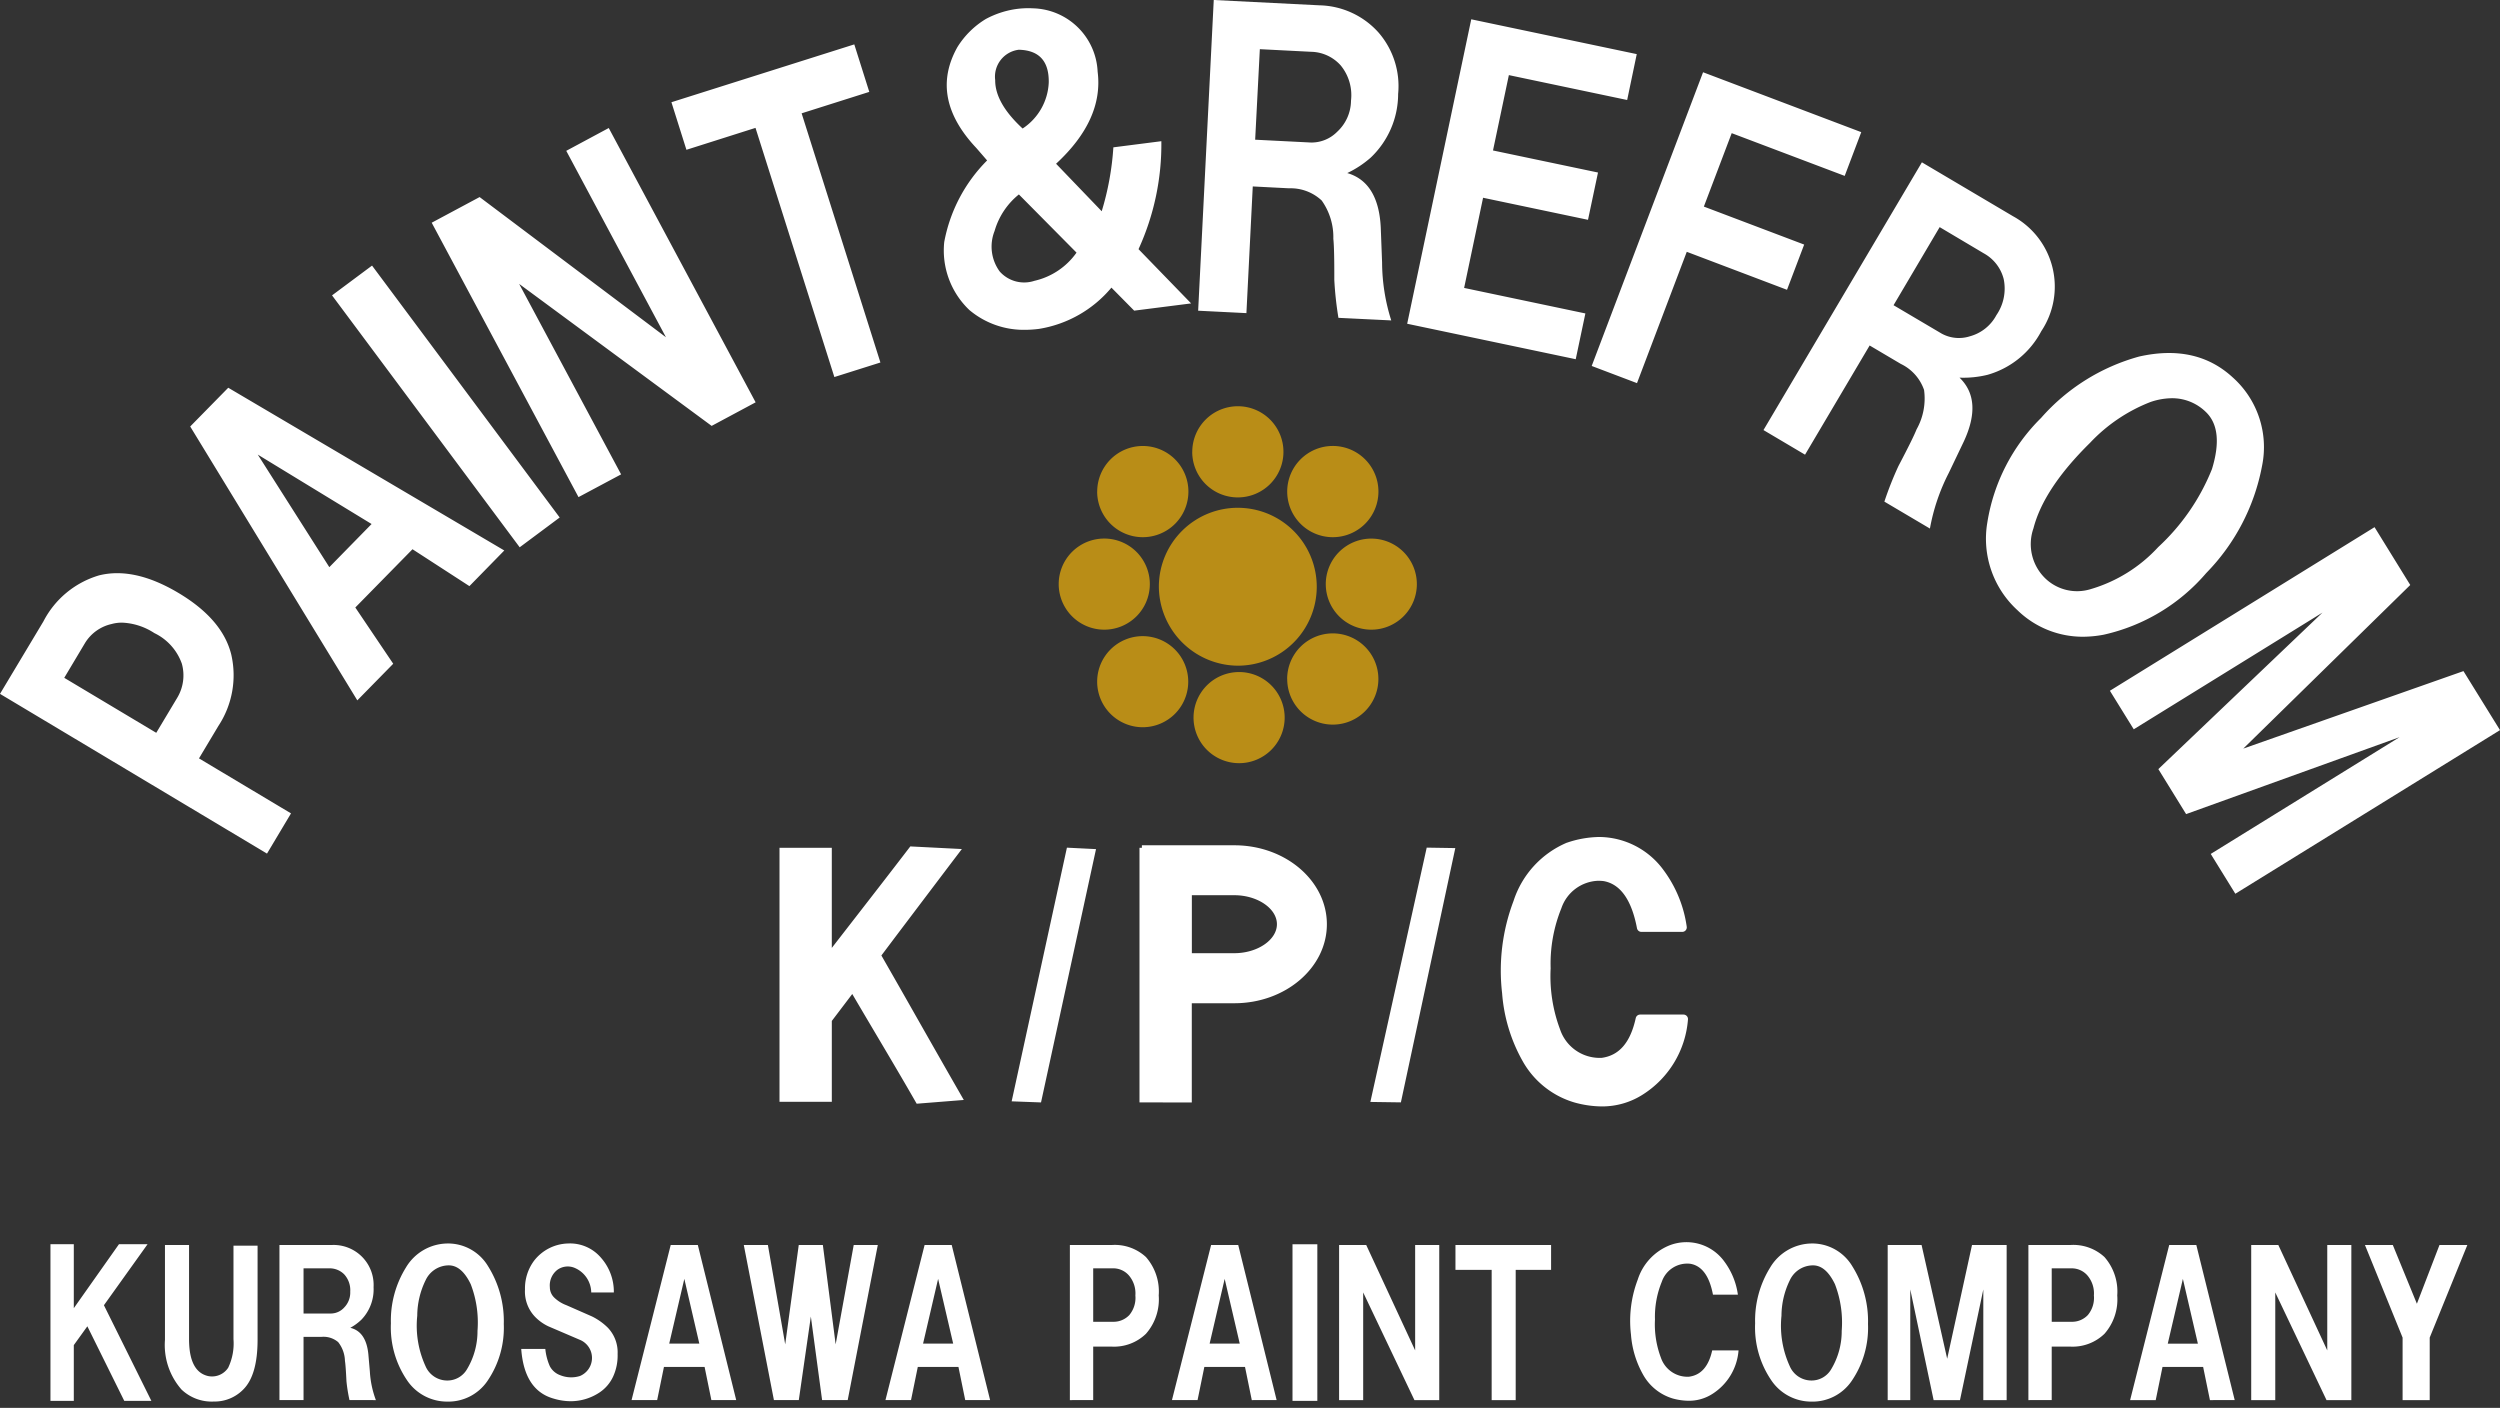 <svg xmlns="http://www.w3.org/2000/svg" width="200" height="112.629" viewBox="0 0 200 112.629">
  <rect x="0" y="0" width="200" height="112.629" fill="#333333" stroke="none"/>
  <g id="グループ_35077" data-name="グループ 35077" transform="translate(18047.641 23083)">
    <path id="合体_44" data-name="合体 44" d="M137.638,43.426a7.514,7.514,0,0,1-1.265-4.518,8.041,8.041,0,0,1,1.2-4.457,3.916,3.916,0,0,1,3.313-1.927,3.729,3.729,0,0,1,3.253,1.807,8.266,8.266,0,0,1,1.265,4.638,7.542,7.542,0,0,1-1.325,4.578,3.784,3.784,0,0,1-3.193,1.627A3.859,3.859,0,0,1,137.638,43.426Zm1.506-7.951a6.522,6.522,0,0,0-.663,2.831,7.777,7.777,0,0,0,.663,4.035,1.89,1.89,0,0,0,1.746,1.145,1.817,1.817,0,0,0,1.567-.9,5.9,5.9,0,0,0,.843-3.072,8.543,8.543,0,0,0-.542-3.735q-.723-1.5-1.747-1.505A2.049,2.049,0,0,0,139.144,35.475ZM28.5,43.425a7.514,7.514,0,0,1-1.265-4.517,8.042,8.042,0,0,1,1.2-4.457,3.913,3.913,0,0,1,3.313-1.927,3.728,3.728,0,0,1,3.253,1.807,8.267,8.267,0,0,1,1.265,4.638,7.542,7.542,0,0,1-1.325,4.578,3.784,3.784,0,0,1-3.193,1.626A3.856,3.856,0,0,1,28.5,43.425Zm1.506-7.95a6.527,6.527,0,0,0-.663,2.831,7.785,7.785,0,0,0,.663,4.036,1.891,1.891,0,0,0,1.747,1.145,1.817,1.817,0,0,0,1.567-.9,5.9,5.9,0,0,0,.843-3.072,8.534,8.534,0,0,0-.542-3.735q-.723-1.5-1.747-1.506A2.049,2.049,0,0,0,30.007,35.475ZM10.485,44.209a5.394,5.394,0,0,1-1.325-3.975v-7.59h1.927v7.53q0,2.59,1.506,2.951a1.545,1.545,0,0,0,1.626-.663,4.513,4.513,0,0,0,.422-2.289V32.7h1.928v7.529q0,2.832-1.145,3.975a3.2,3.2,0,0,1-2.349.964A3.5,3.5,0,0,1,10.485,44.209Zm29.766.723q-2.35-.662-2.59-3.975h1.927a4.529,4.529,0,0,0,.361,1.385,1.516,1.516,0,0,0,.843.723,2.333,2.333,0,0,0,1.567.06,1.566,1.566,0,0,0,0-2.891l-2.53-1.084a3.665,3.665,0,0,1-1.084-.783,2.926,2.926,0,0,1-.783-2.169,3.711,3.711,0,0,1,.722-2.289,3.548,3.548,0,0,1,2.711-1.385,3.252,3.252,0,0,1,2.651,1.145,4.1,4.1,0,0,1,1.024,2.771H43.262a2.17,2.17,0,0,0-1.386-1.988,1.416,1.416,0,0,0-1.325.181,1.571,1.571,0,0,0-.6,1.385,1.154,1.154,0,0,0,.361.843,2.813,2.813,0,0,0,.964.6l2.048.9a4.839,4.839,0,0,1,1.265.9,2.855,2.855,0,0,1,.783,2.109,4.019,4.019,0,0,1-.362,1.807,3.077,3.077,0,0,1-1.084,1.265,4.173,4.173,0,0,1-2.293.7A4.756,4.756,0,0,1,40.25,44.932Zm59.112.181V32.584h1.987V45.113Zm-93.459,0L2.951,39.149,1.867,40.655v4.458H0V32.583H1.867V37.7l3.614-5.12H7.77L4.277,37.463l3.795,7.65Zm123.91-.18a4.043,4.043,0,0,1-2.41-1.927,7.685,7.685,0,0,1-.963-3.193,9.3,9.3,0,0,1,.542-4.4,4.394,4.394,0,0,1,2.47-2.711,3.738,3.738,0,0,1,4.457,1.265,5.764,5.764,0,0,1,1.084,2.65H133q-.422-2.227-1.807-2.469a2.147,2.147,0,0,0-2.289,1.446,7.339,7.339,0,0,0-.543,3.012,7.529,7.529,0,0,0,.481,3.072,2.244,2.244,0,0,0,2.229,1.505q1.447-.18,1.868-2.108h2.108a4.531,4.531,0,0,1-2.108,3.493,3.437,3.437,0,0,1-1.883.537A4.848,4.848,0,0,1,129.813,44.932Zm58.357.12v-5l-3.012-7.409h2.229l1.927,4.7,1.807-4.7h2.229l-3.011,7.409v5Zm-6.086,0-4.1-8.613v8.613H176.06V32.644h2.169l3.915,8.433V32.644h1.927V45.053Zm-9.327,0-.543-2.651h-3.252l-.542,2.651h-2.048L169.5,32.644h2.168l3.072,12.408Zm-3.373-4.517h2.409l-1.2-5.181Zm-11.15,4.517V32.644h3.373a3.67,3.67,0,0,1,2.711.963,4.176,4.176,0,0,1,1.024,3.072,4.171,4.171,0,0,1-1.024,3.072,3.662,3.662,0,0,1-2.711,1.024H160.1v4.276Zm1.867-6.265h1.627a1.729,1.729,0,0,0,1.264-.542,2.151,2.151,0,0,0,.482-1.566,2.209,2.209,0,0,0-.542-1.626,1.669,1.669,0,0,0-1.2-.542H160.1Zm-5.474,6.265V36.2l-1.867,8.855h-2.108L148.785,36.2v8.855h-1.807V32.644h2.711l2.048,9.1,1.987-9.1h2.771V45.053Zm-39.332,0V34.632H112.4V32.644h7.65v1.988h-2.831V45.053Zm-6.178,0-4.1-8.613v8.613h-1.927V32.644h2.169l3.915,8.433V32.644h1.928V45.053Zm-13.012,0L95.564,42.4H92.31l-.542,2.651H89.72l3.132-12.408h2.169l3.072,12.408Zm-3.373-4.518h2.41l-1.205-5.18Zm-11.18,4.518V32.644h3.373a3.668,3.668,0,0,1,2.711.963,4.176,4.176,0,0,1,1.024,3.072,4.172,4.172,0,0,1-1.024,3.072,3.662,3.662,0,0,1-2.711,1.024H83.419v4.277Zm1.867-6.265h1.627a1.732,1.732,0,0,0,1.264-.542,2.151,2.151,0,0,0,.482-1.567,2.208,2.208,0,0,0-.542-1.626,1.668,1.668,0,0,0-1.2-.542H83.419ZM73.181,45.052l-.542-2.65H69.386l-.542,2.65H66.8l3.132-12.408H72.1l3.072,12.408Zm-3.373-4.517h2.409l-1.205-5.181Zm-8.077,4.517-.9-6.686-.964,6.686H57.876l-2.41-12.408h1.928l1.385,7.951,1.084-7.951h1.928l1.024,7.951,1.445-7.951h1.927L63.779,45.052Zm-8.858,0-.542-2.65H49.078l-.542,2.65H46.488L49.62,32.644h2.169L54.86,45.052ZM49.5,40.535h2.409l-1.2-5.181ZM23.921,45.052a13.172,13.172,0,0,1-.241-1.505q-.061-1.265-.121-1.627a2.527,2.527,0,0,0-.542-1.505,1.811,1.811,0,0,0-1.325-.422H20.246v5.059H18.319V32.644h4.217a3.2,3.2,0,0,1,3.313,3.374,3.5,3.5,0,0,1-.963,2.59,4.026,4.026,0,0,1-.9.662q1.265.3,1.445,2.109l.121,1.385a7.742,7.742,0,0,0,.482,2.289Zm-3.674-6.927h2.229a1.44,1.44,0,0,0,1.024-.481,1.711,1.711,0,0,0,.482-1.265,1.876,1.876,0,0,0-.482-1.385,1.637,1.637,0,0,0-1.2-.482H20.246ZM121.939,21.249h0a7.019,7.019,0,0,1-4.171-3.327,13.036,13.036,0,0,1-1.635-5.4v-.006a15.724,15.724,0,0,1,.915-7.4A7.6,7.6,0,0,1,121.312.46l.011,0a8.255,8.255,0,0,1,2.6-.456,6.425,6.425,0,0,1,5.125,2.651A9.878,9.878,0,0,1,130.9,7.17a.363.363,0,0,1-.356.426h-3.268a.362.362,0,0,1-.355-.295c-.429-2.262-1.326-3.53-2.667-3.768a3.8,3.8,0,0,0-.431-.026,3.232,3.232,0,0,0-2.951,2.2,11.8,11.8,0,0,0-.857,4.8,12.089,12.089,0,0,0,.757,4.9v0a3.338,3.338,0,0,0,3.151,2.269l.154,0c1.419-.184,2.317-1.225,2.745-3.181a.362.362,0,0,1,.353-.285h3.466a.362.362,0,0,1,.358.414,7.822,7.822,0,0,1-3.635,6,6.029,6.029,0,0,1-3.283.935A8.4,8.4,0,0,1,121.939,21.249Zm-52.731-.063c-.986-1.724-2.112-3.624-3.2-5.462-.62-1.047-1.252-2.115-1.864-3.159q-.786,1.037-1.564,2.061l-.072.095v6.467H58.323V.869h4.184V8.878l1.717-2.213C65.706,4.757,67.237,2.783,68.7.873l.088-.115,4.124.21-.316.415C70.943,3.562,69.239,5.82,67.59,8L66.474,9.483q1.4,2.443,2.7,4.736c1.176,2.069,2.391,4.209,3.676,6.445l.217.378-3.769.3Zm7.687-.034L81.316.858l2.328.116-4.4,20.265Zm10.227.085V.868h.191v-.2h7.4c4.083,0,7.4,2.834,7.4,6.318s-3.322,6.318-7.4,6.318H91.306v7.939ZM91.311,9.3h3.4c1.846,0,3.406-1.062,3.406-2.319s-1.56-2.319-3.406-2.319h-3.4Zm14.281,11.9L110.1.855l2.287.037-4.353,20.343Z" transform="translate(-18043.604 -23016.045)" fill="#fff" stroke="rgba(0,0,0,0)" stroke-miterlimit="10" stroke-width="1"/>
    <path id="合体_40" data-name="合体 40" d="M10.787,24.9a3.645,3.645,0,1,1,3.645,3.648A3.646,3.646,0,0,1,10.787,24.9Zm-7.71-2.878a3.643,3.643,0,1,1,3.646,3.65A3.648,3.648,0,0,1,3.077,22.026Zm15.2-.205a3.649,3.649,0,1,1,3.651,3.646A3.649,3.649,0,0,1,18.281,21.821ZM8.013,14.328a6.316,6.316,0,1,1,6.314,6.421A6.364,6.364,0,0,1,8.013,14.328Zm13.353-.105a3.643,3.643,0,1,1,3.646,3.645A3.646,3.646,0,0,1,21.366,14.223ZM0,14.223a3.645,3.645,0,1,1,3.646,3.645A3.648,3.648,0,0,1,0,14.223Zm18.281-7.4a3.649,3.649,0,1,1,3.651,3.646A3.648,3.648,0,0,1,18.281,6.827Zm-15.2,0a3.648,3.648,0,1,1,3.651,3.646A3.651,3.651,0,0,1,3.077,6.827Zm7.605-3.182a3.647,3.647,0,1,1,3.645,3.646A3.645,3.645,0,0,1,10.682,3.646Z" transform="translate(-17962.945 -23050.494)" fill="#b98d17"/>
    <path id="合体_45" data-name="合体 45" d="M176.858,68.315l15.106-9.342-17.075,6.155-2.222-3.6L185.8,49.007,170.7,58.344l-1.908-3.083,21.172-13.088,2.857,4.627L179.462,59.888l17.615-6.2L200,58.41,178.827,71.5ZM0,55.509l3.475-5.8a7.347,7.347,0,0,1,4.451-3.679q2.812-.7,6.342,1.4T18.5,52.36a7.365,7.365,0,0,1-1.031,5.719l-1.55,2.592,7.362,4.4L21.36,68.288Zm8.984-5.6a3.353,3.353,0,0,0-2.173,1.517l-1.671,2.8L12.5,58.625l1.677-2.8a3.483,3.483,0,0,0,.369-2.735,4.308,4.308,0,0,0-2.2-2.444,5.081,5.081,0,0,0-2.578-.835A3.159,3.159,0,0,0,8.984,49.906Zm6.232-15.79,3.044-3.1L40.343,44.038,37.553,46.89,33,43.939,28.425,48.6l3.033,4.5-2.873,2.929ZM26.346,45.373l3.381-3.452-9.106-5.554Zm135.048,3.441a7.746,7.746,0,0,1-2.41-7,15.082,15.082,0,0,1,4.3-8.377,16.141,16.141,0,0,1,7.848-4.914q4.574-1.026,7.5,1.682a7.475,7.475,0,0,1,2.327,7.092,16.628,16.628,0,0,1-4.462,8.549,15.131,15.131,0,0,1-8.2,4.93,9.052,9.052,0,0,1-1.68.163A7.482,7.482,0,0,1,161.394,48.814Zm10.649-16.655a13.186,13.186,0,0,0-4.837,3.265q-3.706,3.648-4.528,6.838a3.815,3.815,0,0,0,1.01,4.07,3.668,3.668,0,0,0,3.541.806,11.876,11.876,0,0,0,5.427-3.37,17.171,17.171,0,0,0,4.3-6.238q.984-3.2-.518-4.6a3.843,3.843,0,0,0-2.683-1.072A5.42,5.42,0,0,0,172.044,32.159ZM26.563,23.63l3.2-2.383L44.775,41.4l-3.2,2.383Zm124.187,16.5a27.261,27.261,0,0,1,1.125-2.846q1.183-2.25,1.45-2.934a5.047,5.047,0,0,0,.6-3.154,3.618,3.618,0,0,0-1.853-2.079l-2.5-1.478-5.168,8.736-3.326-1.969,12.674-21.42,7.28,4.307a6.418,6.418,0,0,1,2.272,9.2A7.022,7.022,0,0,1,159,29.986a8.107,8.107,0,0,1-2.239.226q1.878,1.811.342,5.112L155.9,37.839a15.9,15.9,0,0,0-1.506,4.445Zm.734-15.713,3.849,2.272a2.877,2.877,0,0,0,2.256.215,3.411,3.411,0,0,0,2.123-1.693,3.748,3.748,0,0,0,.584-2.884,3.262,3.262,0,0,0-1.588-2.057l-3.535-2.1Zm-116.948-6.6,3.833-2.052L53.276,26.98,45.3,12.067,48.7,10.241,60.451,32.186l-3.519,1.886-15.4-11.361,8.157,15.238-3.408,1.82Zm92.8,11.46L136.245,5.78,148.9,10.572l-1.324,3.5-9.039-3.419-2.228,5.874,8.025,3.039-1.373,3.618-8.019-3.039-3.982,10.506ZM60.44,10.23l-5.526,1.754-1.2-3.806L68.343,3.551l1.2,3.8L64.13,9.066,70.433,29l-3.684,1.163ZM112.574,25.9,117.7,1.544,130.94,4.329,130.173,8l-9.464-1.991-1.269,6.028,8.4,1.765-.8,3.783-8.394-1.765-1.516,7.214,9.7,2.041-.772,3.662Zm-35-1.075a6.575,6.575,0,0,1-2.035-5.465,12.447,12.447,0,0,1,3.43-6.524l-.855-.987Q74.311,7.818,76.6,3.756a6.841,6.841,0,0,1,2.272-2.239A7.3,7.3,0,0,1,81.21.734,7.051,7.051,0,0,1,82.66.667a5.311,5.311,0,0,1,5.151,5.069Q88.3,9.574,84.486,13.1l3.651,3.8a22.4,22.4,0,0,0,.932-5.113l3.839-.491a20.173,20.173,0,0,1-1.826,8.637l4.208,4.34-4.556.579-1.82-1.842a9.518,9.518,0,0,1-5.791,3.3A8.877,8.877,0,0,1,82,26.386,6.745,6.745,0,0,1,77.575,24.823Zm1.991-6.342a3.375,3.375,0,0,0,.413,3.238,2.617,2.617,0,0,0,2.774.745,5.659,5.659,0,0,0,3.37-2.256l-4.611-4.655A5.824,5.824,0,0,0,79.566,18.481Zm.05-12.067q-.008,1.829,2.195,3.866A4.646,4.646,0,0,0,83.9,6.6q.042-2.564-2.4-2.62A2.169,2.169,0,0,0,79.616,6.414Zm27.46,19.011a27.293,27.293,0,0,1-.331-3.044c.005-1.693-.022-2.785-.077-3.271a5.06,5.06,0,0,0-.932-3.072,3.64,3.64,0,0,0-2.614-.976l-2.9-.149L99.713,25.05l-3.861-.193L97.1,0l8.45.425A6.533,6.533,0,0,1,110.28,2.6a6.541,6.541,0,0,1,1.571,4.919,7.039,7.039,0,0,1-2.195,5.091,8.068,8.068,0,0,1-1.875,1.235c1.666.485,2.565,1.947,2.68,4.368L110.567,21a15.5,15.5,0,0,0,.733,4.633Zm-6.662-14.251,4.467.226a2.889,2.889,0,0,0,2.1-.866,3.423,3.423,0,0,0,1.1-2.482,3.751,3.751,0,0,0-.827-2.824,3.26,3.26,0,0,0-2.366-1.087l-4.1-.209Z" transform="translate(-18047.641 -23083)" fill="#fff"/>
  </g>
</svg>
